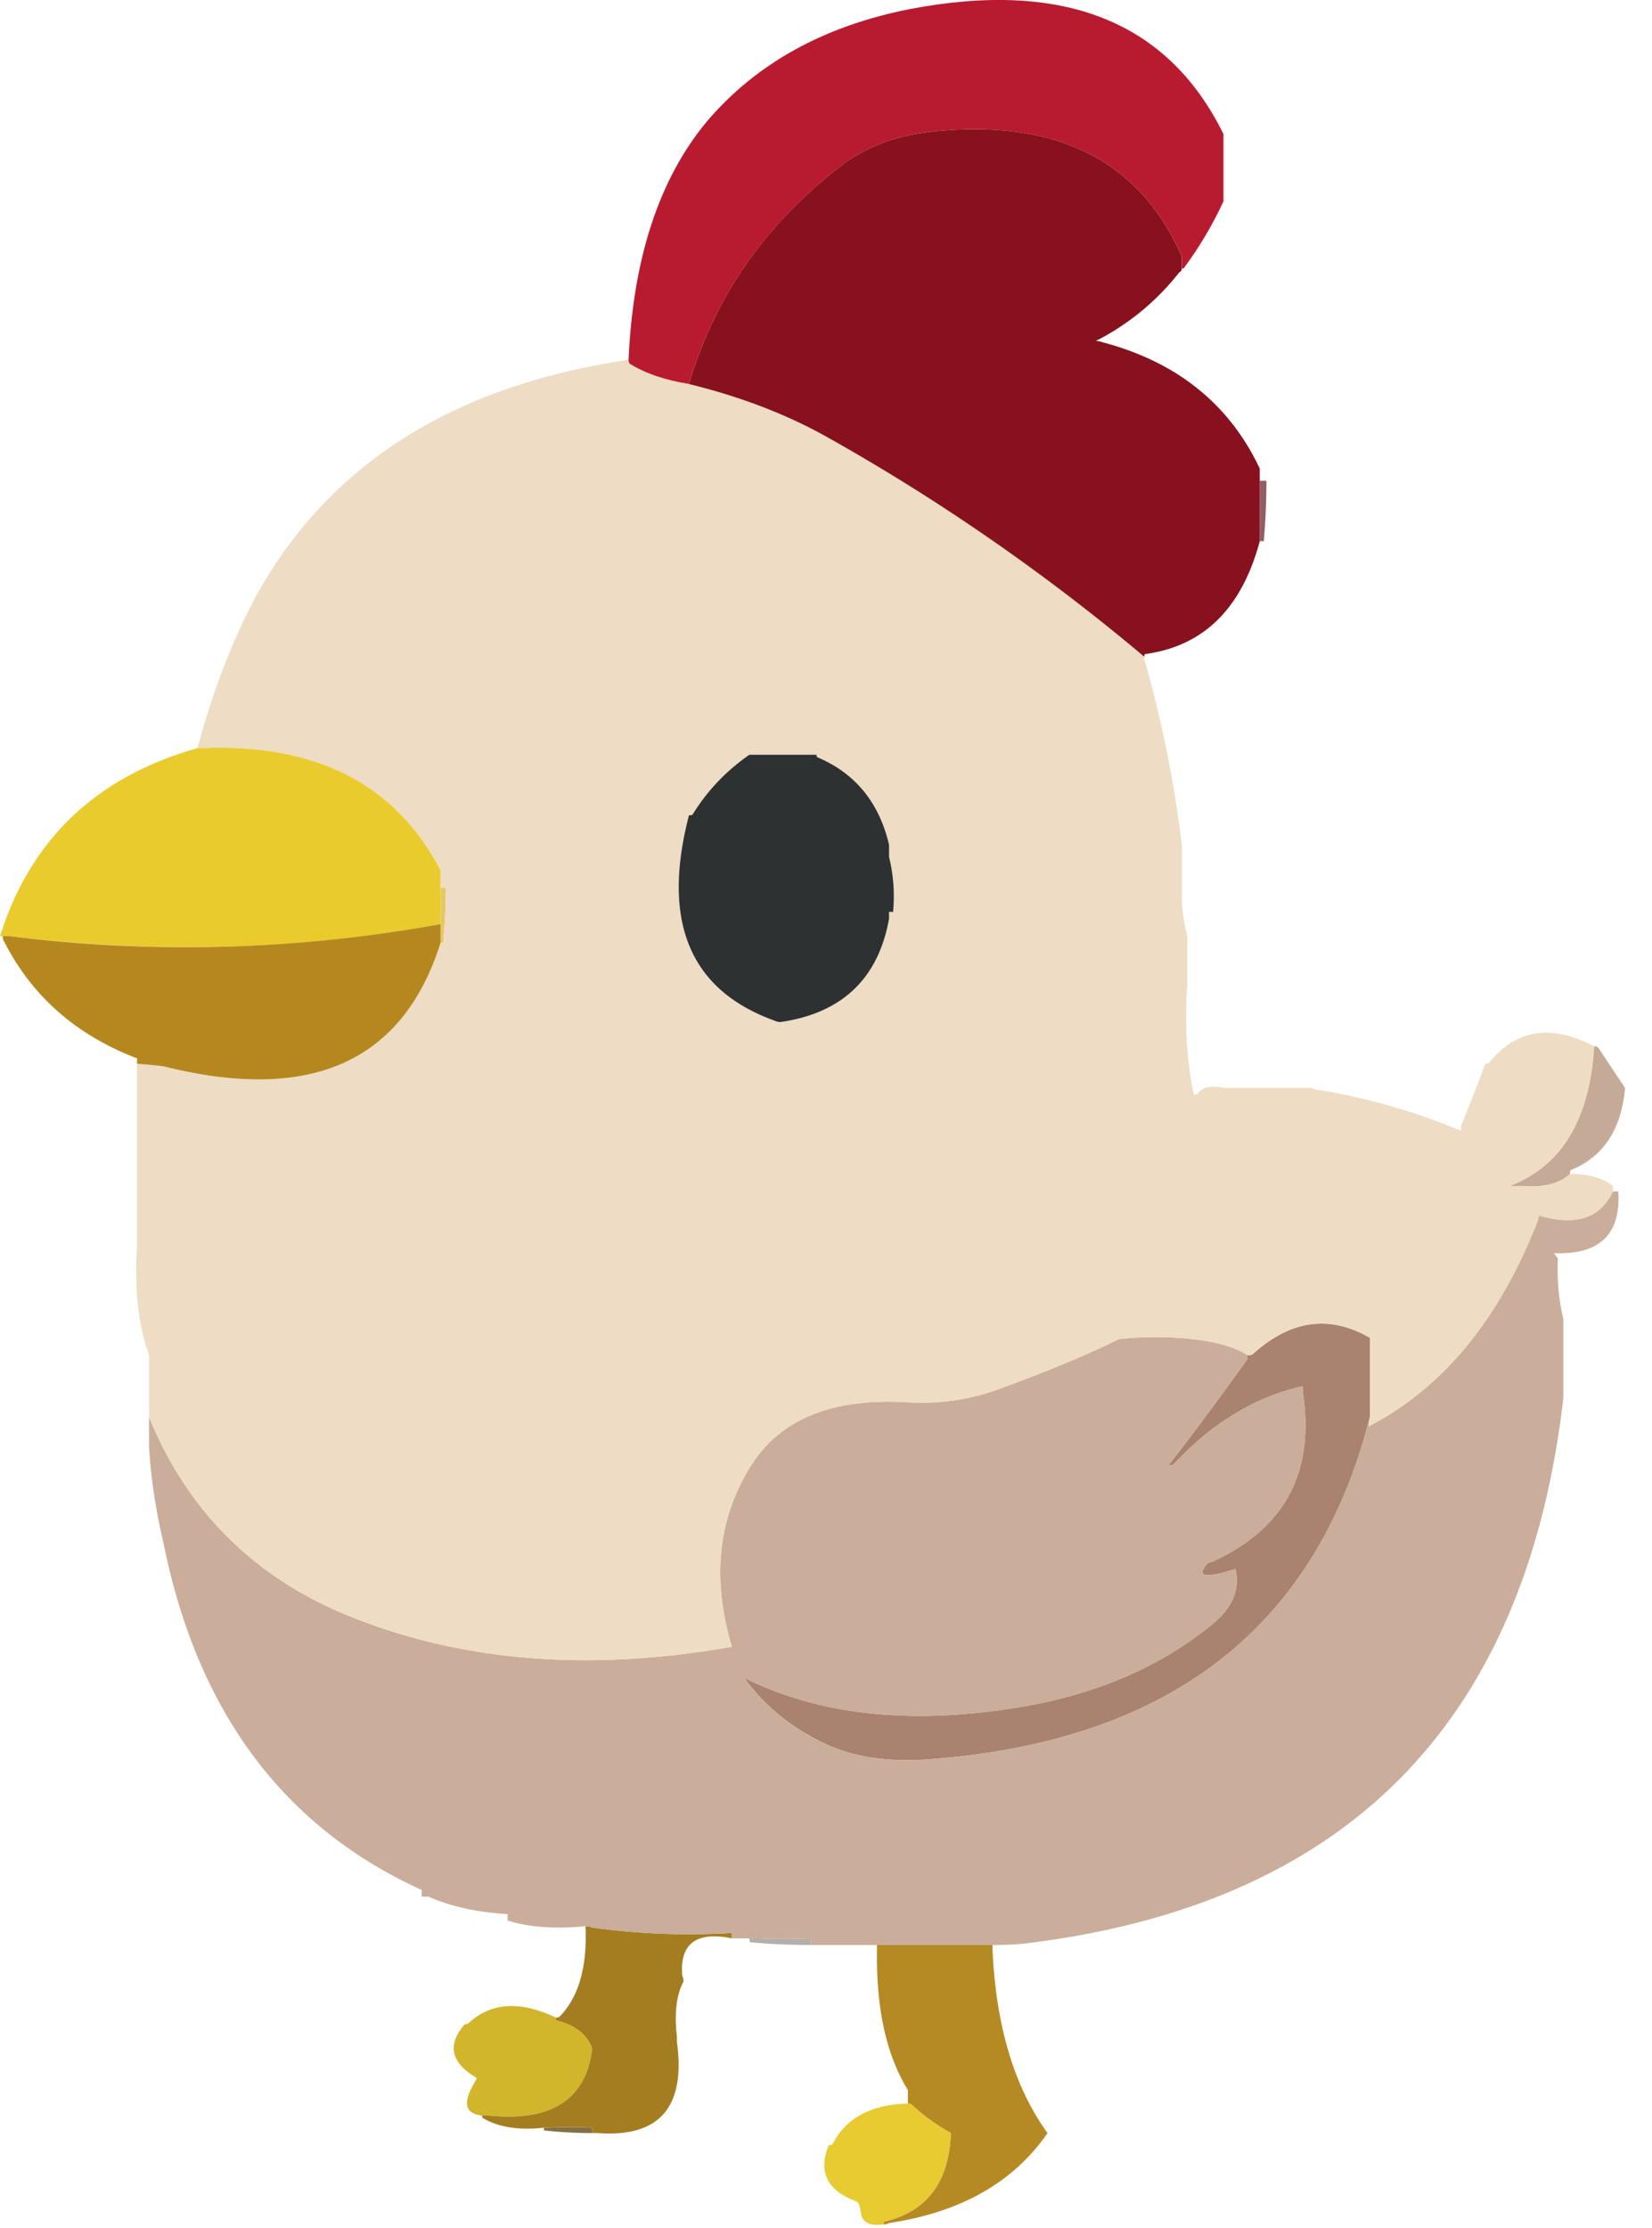 <svg width="23" height="31" fill="none" xmlns="http://www.w3.org/2000/svg"><path d="M7.741 28.076c-.499-.237-.904-.212-1.215.075-.013.012-.032.018-.056.018-.25.287-.194.536.168.748l-.038.075c-.162.274-.124.424.113.448h.093c.873.088 1.353-.224 1.44-.934-.075-.2-.243-.33-.505-.393v-.037Z" fill="#D0B428" fill-opacity=".98"/><path d="M13.818 27.141v-.075H12.21v.075c-.013.81.13 1.458.43 1.944v.187c.025 0 .043.006.056.019.162.15.343.28.542.392-.025.686-.336 1.097-.935 1.234v.038c.025 0 .05-.007.075-.02.997-.149 1.733-.566 2.206-1.252-.46-.635-.716-1.483-.766-2.542Z" fill="#B48820" fill-opacity=".984"/><path d="M11.593 29.833c0 .013-.019.019-.056.019-.15.374-.019.635.392.785.025.012.044.062.056.15.013.137.119.193.318.168v-.038c.599-.137.91-.548.935-1.234-.2-.112-.38-.242-.542-.392-.012-.012-.031-.019-.056-.019-.511.013-.86.2-1.047.561Z" fill="#E7C92D" fill-opacity=".98"/><path d="M8.246 29.683v-.074a4.779 4.779 0 0 0-.598 0h-.075v.037c.224.025.449.037.673.037Z" fill="#604810" fill-opacity=".776"/><path d="M10.19 26.973v-.075a9.767 9.767 0 0 1-1.944-.075.208.208 0 0 0-.094-.018c.025.56-.093.978-.355 1.252-.012.013-.031.019-.056.019v.037c.262.063.43.193.505.393-.087.71-.567 1.022-1.44.934h-.093c0 .025.006.038.018.038.212.124.493.168.842.13h.075c.199-.012.398-.012.598 0v.075h.075c.86.063 1.228-.36 1.103-1.27v-.076c-.038-.323-.006-.579.093-.766a.166.166 0 0 0-.018-.075c-.038-.448.193-.623.691-.523Z" fill="#A27A1D" fill-opacity=".98"/><path d="M11.293 27.066v-.093a7.904 7.904 0 0 1-.766 0h-.094c0 .037.007.056.02.056.273.025.554.037.84.037Z" fill="#594C44" fill-opacity=".447"/><path d="M17.445 18.84c-.012.013-.037.02-.075.02 0 .037-.006.062-.018.074-.412.574-.773 1.06-1.085 1.458.038 0 .063-.006.075-.018.536-.573 1.134-.935 1.795-1.084v.074c.175 1.122-.25 1.913-1.271 2.374-.025 0-.044.007-.056.02-.163.186-.032.211.392.074.063.287-.044.542-.318.766-.698.574-1.558.954-2.58 1.14-1.558.275-2.873.144-3.945-.392a2.82 2.82 0 0 0 1.01.86c.41.224.915.318 1.514.28 3.378-.236 5.441-1.825 6.189-4.767v-1.103c-.561-.323-1.103-.249-1.627.225Z" fill="#A98270"/><path d="M22.25 14.579c-.012-.013-.03-.02-.055-.02-.063 1.023-.455 1.67-1.178 1.945h.168c.299.025.523-.031.673-.168 0-.038.006-.056.019-.056.449-.187.698-.567.748-1.14l-.374-.561Z" fill="#C4A895" fill-opacity=".965"/><path d="M17.539 6.69v.841h.056c.025-.274.037-.555.037-.841h-.093Z" fill="#580A13" fill-opacity=".655"/><path d="M2.075 19.72v.41c.025.437.094.892.206 1.365.474 2.331 1.67 3.932 3.59 4.805v.093h.094c.311.137.679.218 1.103.243v.094c.025 0 .05.006.075.018.286.075.623.094 1.01.056.037 0 .068.007.093.02a9.759 9.759 0 0 0 1.944.074v.075H10.527c.25.012.505.012.767 0v.093h2.524c.15 0 .293-.006.43-.018 4.487-.536 6.993-3.066 7.517-7.59v-1.103a2.983 2.983 0 0 1-.075-.841l-.056-.075c.635.025.934-.262.897-.86h-.075c-.174.374-.517.486-1.028.336l-.019.075c-.536 1.371-1.321 2.325-2.356 2.86l.019-.13c-.748 2.94-2.811 4.53-6.19 4.767-.597.037-1.102-.057-1.514-.28a2.82 2.82 0 0 1-1.01-.86c1.073.535 2.388.666 3.946.392 1.022-.187 1.882-.567 2.58-1.14.274-.225.38-.48.318-.767-.424.137-.555.112-.393-.075.013-.012.032-.019.057-.019 1.022-.46 1.446-1.252 1.271-2.374v-.074c-.66.15-1.259.51-1.795 1.084-.012.012-.037.018-.075.018.312-.398.673-.884 1.085-1.458.012-.012.018-.037.018-.075-.174-.112-.43-.186-.766-.224a4.727 4.727 0 0 0-1.029 0c-.398.2-.934.424-1.608.673a3.13 3.13 0 0 1-1.327.206c-1.035-.063-1.758.224-2.17.86-.473.735-.566 1.583-.28 2.542-1.907.337-3.62.218-5.142-.355-1.42-.523-2.412-1.47-2.973-2.841Z" fill="#CAAD9A" fill-opacity=".996"/><path d="M6.133 13.12h.037c.025-.261.038-.517.038-.766h-.075v.767Z" fill="#E4C867"/><path d="M11.5 6.073a7.684 7.684 0 0 0-1.908-.73 2.21 2.21 0 0 1-.823-.28c-.012-.012-.018-.03-.018-.056-2.456.362-4.189 1.465-5.198 3.31-.324.61-.592 1.308-.804 2.093h.074c1.584-.063 2.687.505 3.31 1.7v.244h.075c0 .25-.013.505-.038.767h-.037c-.524 1.657-1.808 2.23-3.852 1.72a6.122 6.122 0 0 0-.374-.038V17.345c-.037.599.019 1.103.169 1.515v.859c.56 1.371 1.551 2.319 2.973 2.842 1.52.573 3.234.692 5.141.355-.286-.96-.193-1.807.281-2.542.411-.636 1.134-.922 2.169-.86.474.025.916-.044 1.327-.206.674-.25 1.21-.473 1.608-.673a4.74 4.74 0 0 1 1.029 0c.337.038.592.112.767.224.037 0 .062-.006.074-.018.524-.474 1.066-.549 1.627-.225v1.103l-.019.131c1.035-.536 1.82-1.489 2.356-2.86l.02-.075c.51.15.853.038 1.027-.336v-.075c-.124-.1-.299-.156-.523-.168h-.075c-.15.137-.374.193-.673.168h-.168c.723-.274 1.115-.922 1.178-1.944-.599-.312-1.085-.237-1.459.224-.012.013-.03.019-.056.019-.112.3-.224.586-.336.86v.075a8.858 8.858 0 0 0-2.039-.58.209.209 0 0 0-.093-.019H17.034c-.174-.037-.293-.012-.355.075-.013.013-.031.019-.056.019-.1-.436-.131-.947-.094-1.533v-.673a2.815 2.815 0 0 1-.075-.467v-.804a16.736 16.736 0 0 0-.505-2.524.208.208 0 0 1-.018-.093 28.549 28.549 0 0 0-4.432-3.066Zm-.132 4.43c0 .025.007.038.02.038.523.224.853.629.99 1.215V11.924a2.3 2.3 0 0 1 .056.767h-.056v.093c-.15.835-.654 1.315-1.514 1.44a.166.166 0 0 1-.075-.02c-1.184-.423-1.583-1.376-1.197-2.86.038 0 .056-.006.056-.018.212-.337.474-.61.786-.823H11.368Z" fill="#EEDCC4" fill-opacity=".996"/><path d="M11.387 10.54c-.012 0-.019-.012-.019-.037H10.434a2.756 2.756 0 0 0-.786.823c0 .012-.019.019-.056.019-.386 1.483.013 2.436 1.197 2.86.025.012.05.018.075.018.86-.124 1.364-.604 1.514-1.439v-.094h.056a2.3 2.3 0 0 0-.056-.766V11.756c-.137-.586-.467-.991-.99-1.215Z" fill="#2E3132"/><path d="M12.995 1.83c-.498.049-.922.205-1.271.466-1.06.81-1.77 1.826-2.132 3.048.71.174 1.346.417 1.907.729a28.549 28.549 0 0 1 4.432 3.066c0-.025.006-.038.018-.038.81-.112 1.34-.635 1.59-1.57V6.52c-.424-.897-1.153-1.483-2.188-1.757a.308.308 0 0 0-.093-.019 3.452 3.452 0 0 0 1.159-.953c.025-.012.037-.031.037-.056V3.568c-.586-1.334-1.739-1.913-3.459-1.739Z" fill="#87111E" fill-opacity=".996"/><path d="M17.034 2.801V1.866c-.773-1.57-2.231-2.15-4.375-1.738-1.197.237-2.138.76-2.824 1.57-.66.798-1.022 1.9-1.084 3.31 0 .024.006.043.018.055.225.137.5.23.823.28.362-1.22 1.072-2.236 2.132-3.047.349-.261.773-.417 1.271-.467 1.72-.174 2.873.405 3.46 1.739V3.736c.024 0 .037-.006.037-.019.212-.286.392-.592.542-.916Z" fill="#B7192E" fill-opacity=".988"/><path d="M.037 13.027h.094c2.057.25 4.057.193 6.002-.168v-.748c-.623-1.197-1.726-1.764-3.31-1.701H2.75C1.34 10.809.424 11.68 0 13.027h.037Z" fill="#EACB2D" fill-opacity=".996"/><path d="M.13 13.027H.038c0 .037.007.062.02.075.385.76 1.003 1.302 1.85 1.626v.075c.162.012.287.025.374.037 2.044.511 3.328-.062 3.852-1.72v-.261a19.698 19.698 0 0 1-6.002.168Z" fill="#B5881F" fill-opacity=".996"/></svg>